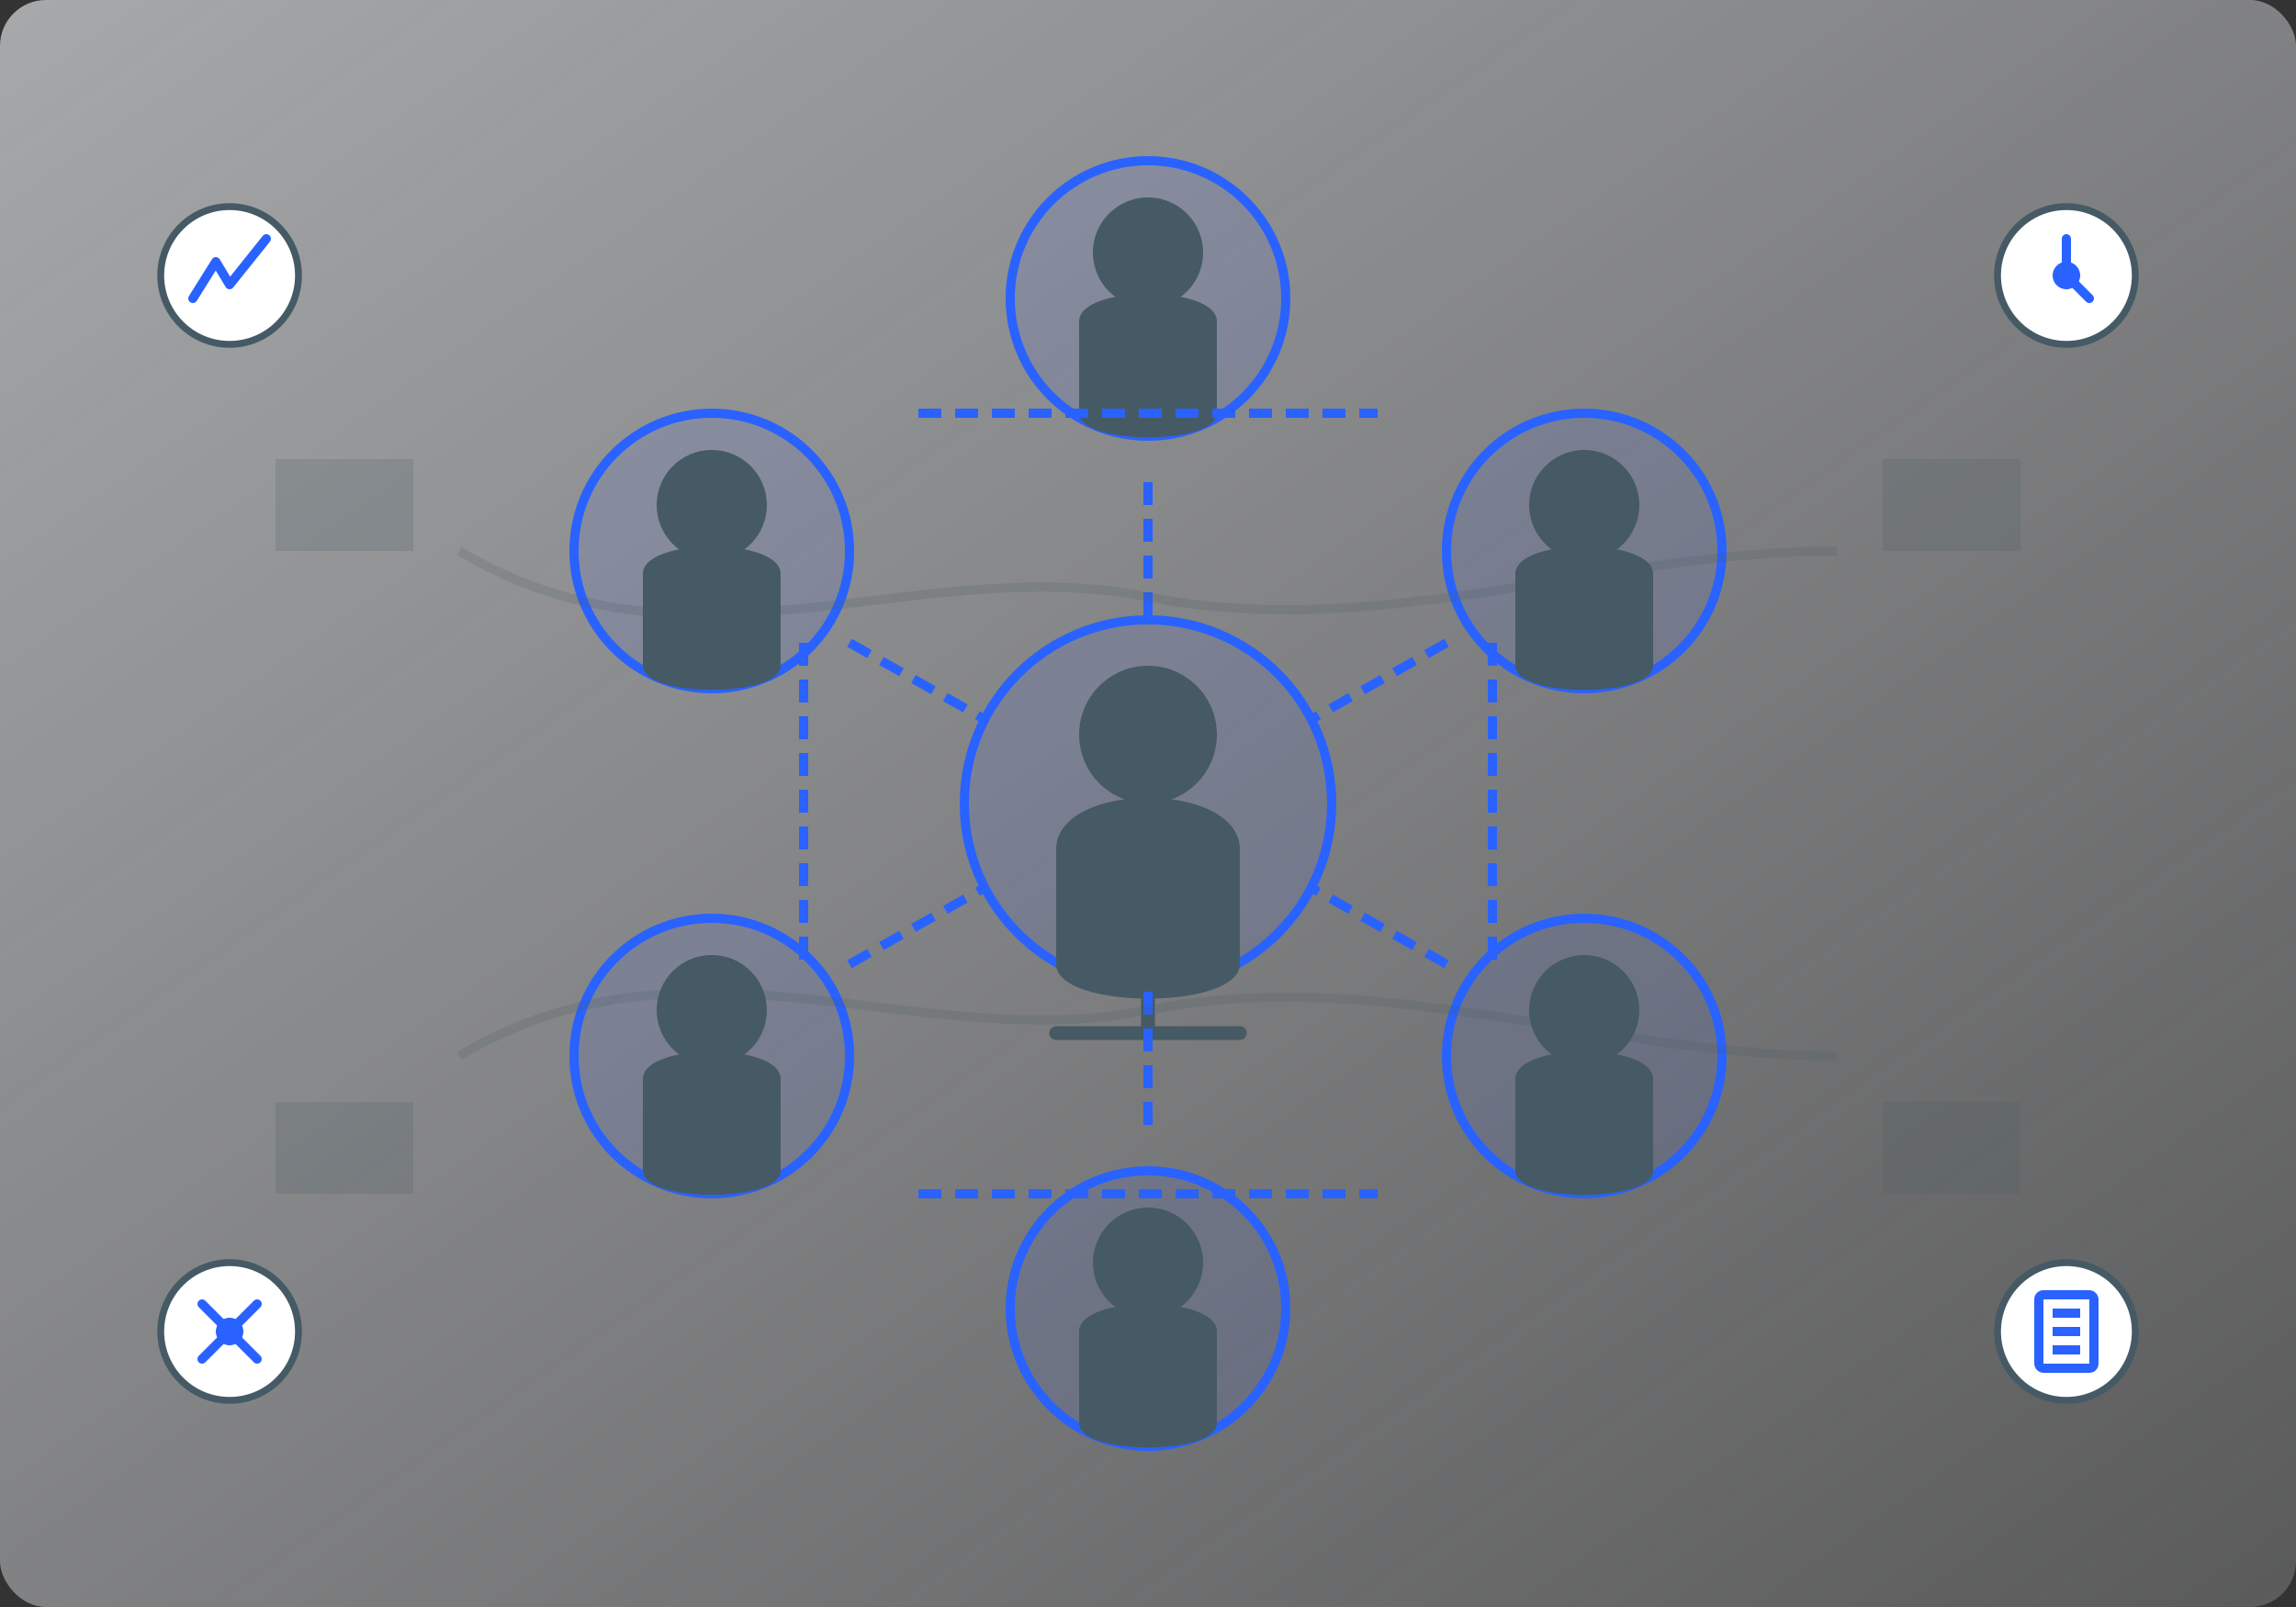 <svg xmlns="http://www.w3.org/2000/svg" width="500" height="350" viewBox="0 0 500 350">
  <rect x="0" y="0" width="500" height="350" fill="#333333" stroke="none"/>
  <defs>
    <linearGradient id="grad1" x1="0%" y1="0%" x2="100%" y2="100%">
      <stop offset="0%" style="stop-color:#F5F7FA;stop-opacity:0.6" />
      <stop offset="100%" style="stop-color:#F5F7FA;stop-opacity:0.2" />
    </linearGradient>
  </defs>
  <rect width="500" height="350" fill="url(#grad1)" rx="10" ry="10" />
  
  <!-- Team Members Group -->
  <g transform="translate(250, 175)">
    <!-- Central figure (leader) -->
    <g transform="translate(0, 0)">
      <circle cx="0" cy="0" r="40" fill="#2962FF" fill-opacity="0.1" stroke="#2962FF" stroke-width="2" />
      <circle cx="0" cy="-15" r="15" fill="#455A64" />
      <path d="M-20,10 C-20,-5 20,-5 20,10 L20,35 C20,45 -20,45 -20,35 Z" fill="#455A64" />
      <path d="M0,40 L0,50 M-20,50 L20,50" stroke="#455A64" stroke-width="3" stroke-linecap="round" />
    </g>
    
    <!-- Team member 1 (top) -->
    <g transform="translate(0, -110)">
      <circle cx="0" cy="0" r="30" fill="#2962FF" fill-opacity="0.1" stroke="#2962FF" stroke-width="2" />
      <circle cx="0" cy="-10" r="12" fill="#455A64" />
      <path d="M-15,5 C-15,-3 15,-3 15,5 L15,25 C15,32 -15,32 -15,25 Z" fill="#455A64" />
    </g>
    
    <!-- Team member 2 (top right) -->
    <g transform="translate(95, -55)">
      <circle cx="0" cy="0" r="30" fill="#2962FF" fill-opacity="0.1" stroke="#2962FF" stroke-width="2" />
      <circle cx="0" cy="-10" r="12" fill="#455A64" />
      <path d="M-15,5 C-15,-3 15,-3 15,5 L15,25 C15,32 -15,32 -15,25 Z" fill="#455A64" />
    </g>
    
    <!-- Team member 3 (bottom right) -->
    <g transform="translate(95, 55)">
      <circle cx="0" cy="0" r="30" fill="#2962FF" fill-opacity="0.1" stroke="#2962FF" stroke-width="2" />
      <circle cx="0" cy="-10" r="12" fill="#455A64" />
      <path d="M-15,5 C-15,-3 15,-3 15,5 L15,25 C15,32 -15,32 -15,25 Z" fill="#455A64" />
    </g>
    
    <!-- Team member 4 (bottom) -->
    <g transform="translate(0, 110)">
      <circle cx="0" cy="0" r="30" fill="#2962FF" fill-opacity="0.1" stroke="#2962FF" stroke-width="2" />
      <circle cx="0" cy="-10" r="12" fill="#455A64" />
      <path d="M-15,5 C-15,-3 15,-3 15,5 L15,25 C15,32 -15,32 -15,25 Z" fill="#455A64" />
    </g>
    
    <!-- Team member 5 (bottom left) -->
    <g transform="translate(-95, 55)">
      <circle cx="0" cy="0" r="30" fill="#2962FF" fill-opacity="0.1" stroke="#2962FF" stroke-width="2" />
      <circle cx="0" cy="-10" r="12" fill="#455A64" />
      <path d="M-15,5 C-15,-3 15,-3 15,5 L15,25 C15,32 -15,32 -15,25 Z" fill="#455A64" />
    </g>
    
    <!-- Team member 6 (top left) -->
    <g transform="translate(-95, -55)">
      <circle cx="0" cy="0" r="30" fill="#2962FF" fill-opacity="0.1" stroke="#2962FF" stroke-width="2" />
      <circle cx="0" cy="-10" r="12" fill="#455A64" />
      <path d="M-15,5 C-15,-3 15,-3 15,5 L15,25 C15,32 -15,32 -15,25 Z" fill="#455A64" />
    </g>
    
    <!-- Connecting lines between team members (represents collaboration) -->
    <g stroke="#2962FF" stroke-width="2" stroke-dasharray="5,3">
      <line x1="0" y1="-70" x2="0" y2="-40" />
      <line x1="65" y1="-35" x2="35" y2="-18" />
      <line x1="65" y1="35" x2="35" y2="18" />
      <line x1="0" y1="70" x2="0" y2="40" />
      <line x1="-65" y1="35" x2="-35" y2="18" />
      <line x1="-65" y1="-35" x2="-35" y2="-18" />
      
      <!-- Additional collaboration lines -->
      <line x1="-75" y1="-35" x2="-75" y2="35" />
      <line x1="75" y1="-35" x2="75" y2="35" />
      <line x1="-50" y1="-85" x2="50" y2="-85" />
      <line x1="-50" y1="85" x2="50" y2="85" />
    </g>
  </g>
  
  <!-- Skill icons surrounding the team (representing different expertise) -->
  <g>
    <!-- Analytics skill -->
    <g transform="translate(50, 60)">
      <circle cx="0" cy="0" r="15" fill="white" stroke="#455A64" stroke-width="1.5" />
      <path d="M-8,5 L-3,-3 L0,2 L8,-8" fill="none" stroke="#2962FF" stroke-width="2" stroke-linecap="round" stroke-linejoin="round" />
    </g>
    
    <!-- Strategy skill -->
    <g transform="translate(450, 60)">
      <circle cx="0" cy="0" r="15" fill="white" stroke="#455A64" stroke-width="1.5" />
      <path d="M0,-8 L0,0 L5,5" fill="none" stroke="#2962FF" stroke-width="2" stroke-linecap="round" stroke-linejoin="round" />
      <circle cx="0" cy="0" r="3" fill="#2962FF" />
    </g>
    
    <!-- Process optimization skill -->
    <g transform="translate(50, 290)">
      <circle cx="0" cy="0" r="15" fill="white" stroke="#455A64" stroke-width="1.5" />
      <path d="M-6,-6 L6,6 M-6,6 L6,-6" stroke="#2962FF" stroke-width="2" stroke-linecap="round" />
      <circle cx="0" cy="0" r="3" fill="#2962FF" />
    </g>
    
    <!-- Training skill -->
    <g transform="translate(450, 290)">
      <circle cx="0" cy="0" r="15" fill="white" stroke="#455A64" stroke-width="1.5" />
      <rect x="-6" y="-8" width="12" height="16" rx="1" fill="none" stroke="#2962FF" stroke-width="2" />
      <line x1="-3" y1="-4" x2="3" y2="-4" stroke="#2962FF" stroke-width="2" />
      <line x1="-3" y1="0" x2="3" y2="0" stroke="#2962FF" stroke-width="2" />
      <line x1="-3" y1="4" x2="3" y2="4" stroke="#2962FF" stroke-width="2" />
    </g>
  </g>
  
  <!-- Background elements representing workspace -->
  <g opacity="0.2">
    <rect x="60" y="100" width="30" height="20" fill="#455A64" />
    <rect x="410" y="100" width="30" height="20" fill="#455A64" />
    <rect x="60" y="240" width="30" height="20" fill="#455A64" />
    <rect x="410" y="240" width="30" height="20" fill="#455A64" />
    
    <path d="M100,120 C150,150 200,120 250,130 C300,140 350,120 400,120" fill="none" stroke="#455A64" stroke-width="2" />
    <path d="M100,230 C150,200 200,230 250,220 C300,210 350,230 400,230" fill="none" stroke="#455A64" stroke-width="2" />
  </g>
</svg>